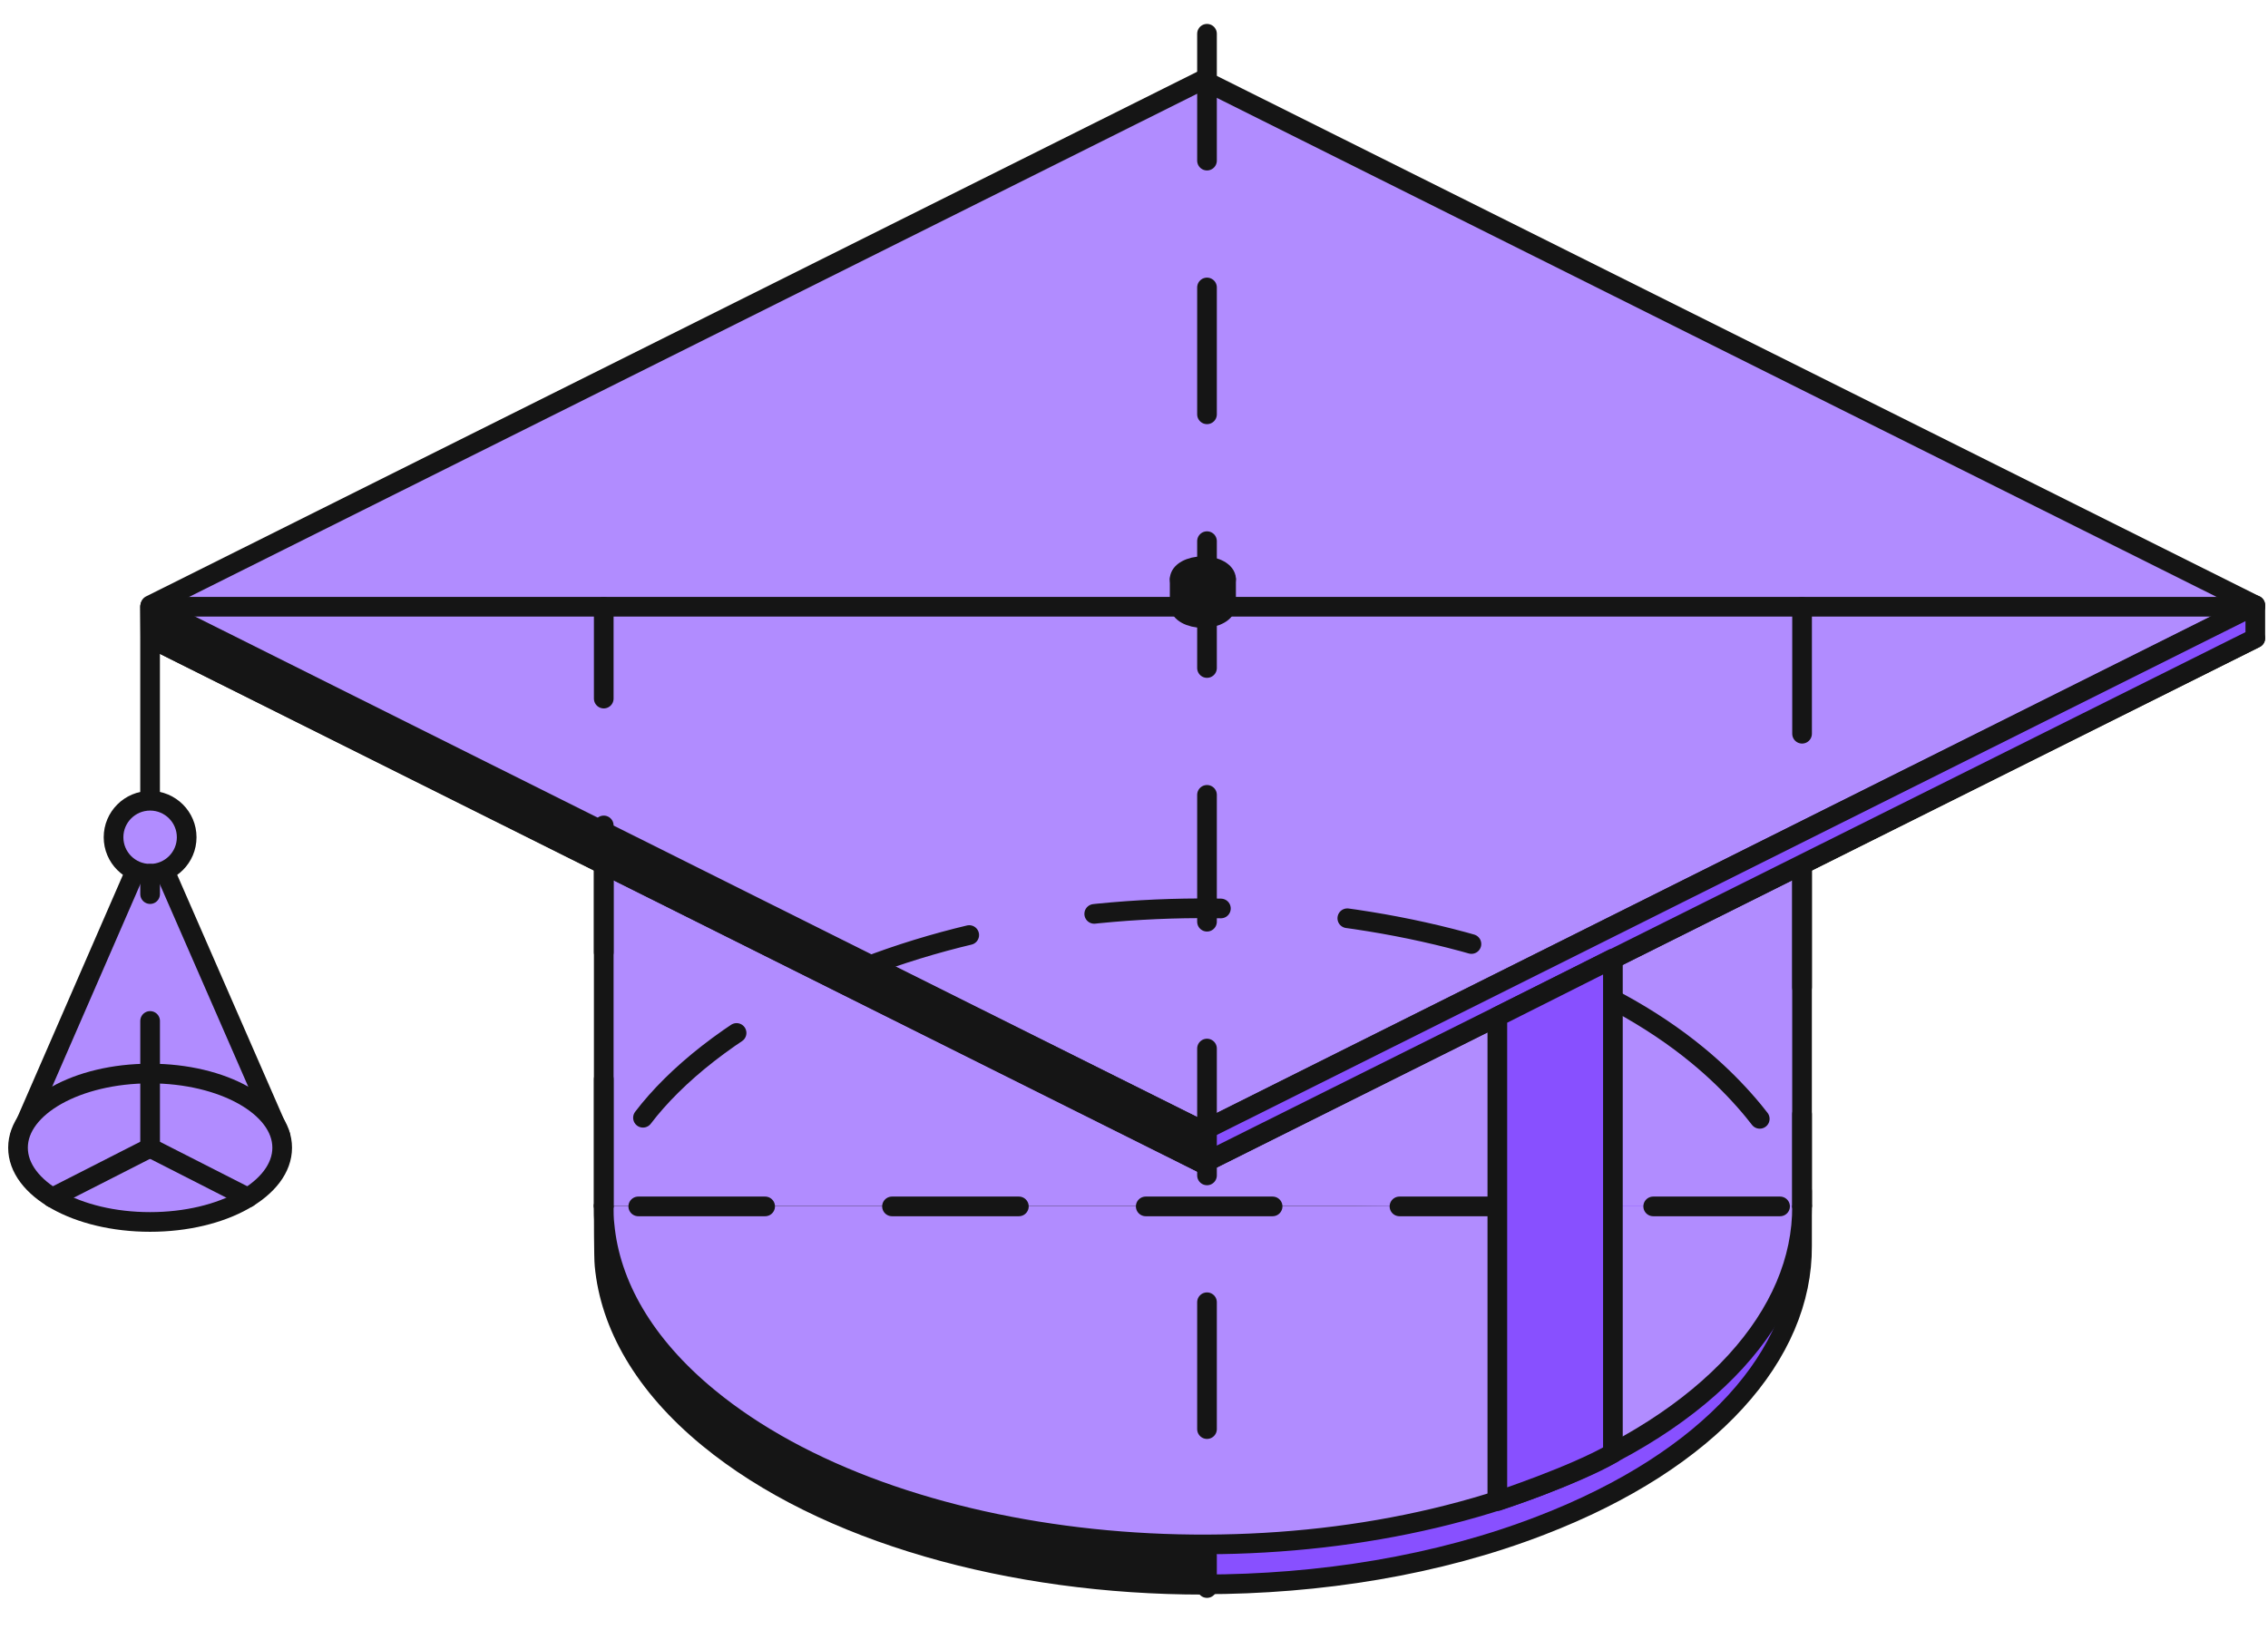 <?xml version="1.0" encoding="UTF-8"?> <svg xmlns="http://www.w3.org/2000/svg" width="64" height="46" viewBox="0 0 64 46" fill="none"> <path d="M17.037 34.034C17.037 34.211 17.037 35.518 17.059 35.707C17.215 37.391 18.169 39.086 19.988 40.582C23.261 43.275 28.552 44.726 33.944 44.726V33.834L17.037 34.034Z" fill="#151515" stroke="#151515" stroke-width="0.555" stroke-miterlimit="10" stroke-linecap="round" stroke-linejoin="round"></path> <path d="M33.944 33.823V44.715C37.239 44.715 40.567 44.183 43.485 43.053C48.289 41.203 50.873 38.211 50.851 35.164V33.612L33.944 33.823Z" fill="#8850FF" stroke="#151515" stroke-width="0.555" stroke-miterlimit="10" stroke-linecap="round" stroke-linejoin="round"></path> <path d="M17.037 34.034C17.037 34.211 17.037 34.389 17.059 34.566C17.215 36.25 18.169 37.945 19.988 39.441C25.258 43.785 35.786 44.893 43.485 41.923C48.288 40.073 50.873 37.081 50.851 34.034" fill="#B18CFF"></path> <path d="M17.037 34.034C17.037 34.211 17.037 34.389 17.059 34.566C17.215 36.25 18.169 37.945 19.988 39.441C25.258 43.785 35.786 44.893 43.485 41.923C48.288 40.073 50.873 37.081 50.851 34.034" stroke="#151515" stroke-width="0.555" stroke-miterlimit="10" stroke-linecap="round" stroke-linejoin="round"></path> <path d="M17.037 34.032V17.124H50.851V34.032" fill="#B18CFF"></path> <path d="M17.037 34.032V17.124H50.851V34.032" stroke="#151515" stroke-width="0.555" stroke-miterlimit="10" stroke-linecap="round" stroke-linejoin="round"></path> <path d="M0.573 32.039L4.234 23.629L7.906 32.039" fill="#B18CFF"></path> <path d="M0.573 32.039L4.234 23.629L7.906 32.039" stroke="#151515" stroke-width="0.555" stroke-miterlimit="10" stroke-linecap="round" stroke-linejoin="round"></path> <path d="M33.944 26.644C43.281 26.644 50.851 22.383 50.851 17.126C50.851 11.87 43.281 7.608 33.944 7.608C24.607 7.608 17.037 11.87 17.037 17.126C17.037 22.383 24.607 26.644 33.944 26.644Z" fill="#B18CFF" stroke="#151515" stroke-width="0.555" stroke-miterlimit="10" stroke-linecap="round" stroke-linejoin="round"></path> <path d="M33.943 3.175L4.245 18.011L33.943 32.837L63.641 18.011L33.943 3.175Z" fill="#B18CFF" stroke="#151515" stroke-width="0.555" stroke-miterlimit="10" stroke-linecap="round" stroke-linejoin="round"></path> <path d="M33.943 2.255L4.245 17.081L33.943 31.917L63.641 17.081L33.943 2.255Z" fill="#B18CFF" stroke="#151515" stroke-width="0.555" stroke-miterlimit="10" stroke-linecap="round" stroke-linejoin="round"></path> <path d="M4.235 17.124L4.246 18.01L33.944 32.836V31.916L4.235 17.124L4.246 18.01Z" fill="#151515"></path> <path d="M4.235 17.124L4.246 18.01L33.944 32.836V31.916L4.235 17.124ZM4.235 17.124L4.246 18.01" stroke="#151515" stroke-width="0.555" stroke-miterlimit="10" stroke-linecap="round" stroke-linejoin="round"></path> <path d="M63.642 17.124H4.235V22.542" stroke="#151515" stroke-width="0.555" stroke-miterlimit="10" stroke-linecap="round" stroke-linejoin="round"></path> <path d="M4.236 24.66C4.806 24.66 5.268 24.199 5.268 23.63C5.268 23.061 4.806 22.599 4.236 22.599C3.666 22.599 3.204 23.061 3.204 23.63C3.204 24.199 3.666 24.66 4.236 24.66Z" fill="#B18CFF" stroke="#151515" stroke-width="0.555" stroke-miterlimit="10" stroke-linecap="round" stroke-linejoin="round"></path> <path d="M4.235 34.487C6.294 34.487 7.963 33.549 7.963 32.392C7.963 31.236 6.294 30.298 4.235 30.298C2.177 30.298 0.508 31.236 0.508 32.392C0.508 33.549 2.177 34.487 4.235 34.487Z" fill="#B18CFF" stroke="#151515" stroke-width="0.555" stroke-miterlimit="10" stroke-linecap="round" stroke-linejoin="round"></path> <path d="M47.901 29.782C42.631 25.438 32.103 24.33 24.404 27.3C19.623 29.139 17.038 32.12 17.171 34.048H50.985C50.852 33.294 49.898 31.422 47.901 29.782Z" stroke="#151515" stroke-width="0.555" stroke-miterlimit="10" stroke-linecap="round" stroke-linejoin="round" stroke-dasharray="3.58 3.58"></path> <path d="M4.235 32.394L6.998 33.801" stroke="#151515" stroke-width="0.555" stroke-miterlimit="10" stroke-linecap="round" stroke-linejoin="round" stroke-dasharray="3.58 3.58"></path> <path d="M4.234 32.394L1.472 33.801" stroke="#151515" stroke-width="0.555" stroke-miterlimit="10" stroke-linecap="round" stroke-linejoin="round" stroke-dasharray="3.58 3.58"></path> <path d="M4.236 32.394V24.66" stroke="#151515" stroke-width="0.555" stroke-miterlimit="10" stroke-linecap="round" stroke-linejoin="round" stroke-dasharray="3.58 3.58"></path> <path d="M50.852 17.128V34.036" stroke="#151515" stroke-width="0.555" stroke-miterlimit="10" stroke-linecap="round" stroke-linejoin="round" stroke-dasharray="3.58 3.58"></path> <path d="M17.037 34.036V17.128" stroke="#151515" stroke-width="0.555" stroke-miterlimit="10" stroke-linecap="round" stroke-linejoin="round" stroke-dasharray="3.58 3.58"></path> <path d="M33.944 17.442C34.305 17.442 34.598 17.278 34.598 17.076C34.598 16.874 34.305 16.711 33.944 16.711C33.582 16.711 33.289 16.874 33.289 17.076C33.289 17.278 33.582 17.442 33.944 17.442Z" fill="#151515" stroke="#151515" stroke-width="0.555" stroke-miterlimit="10" stroke-linecap="round" stroke-linejoin="round"></path> <path d="M33.944 16.712C34.305 16.712 34.598 16.548 34.598 16.346C34.598 16.144 34.305 15.98 33.944 15.98C33.582 15.98 33.289 16.144 33.289 16.346C33.289 16.548 33.582 16.712 33.944 16.712Z" fill="#151515" stroke="#151515" stroke-width="0.555" stroke-miterlimit="10" stroke-linecap="round" stroke-linejoin="round"></path> <path d="M34.598 16.348H33.289V17.124H34.598V16.348Z" fill="#151515" stroke="#151515" stroke-width="0.555" stroke-miterlimit="10" stroke-linecap="round" stroke-linejoin="round"></path> <path d="M33.944 31.918V32.837L63.642 18.012V17.081L33.944 31.918Z" fill="#8850FF" stroke="#151515" stroke-width="0.555" stroke-miterlimit="10" stroke-linecap="round" stroke-linejoin="round"></path> <path d="M42.253 28.693V42.366C42.253 42.366 44.427 41.645 45.514 41.014V27.053L42.253 28.693Z" fill="#8850FF" stroke="#151515" stroke-width="0.555" stroke-miterlimit="10" stroke-linecap="round" stroke-linejoin="round"></path> <path d="M34.06 0.953V41.679V44.819" stroke="#151515" stroke-width="0.555" stroke-miterlimit="10" stroke-linecap="round" stroke-linejoin="round" stroke-dasharray="3.58 3.58"></path> </svg> 